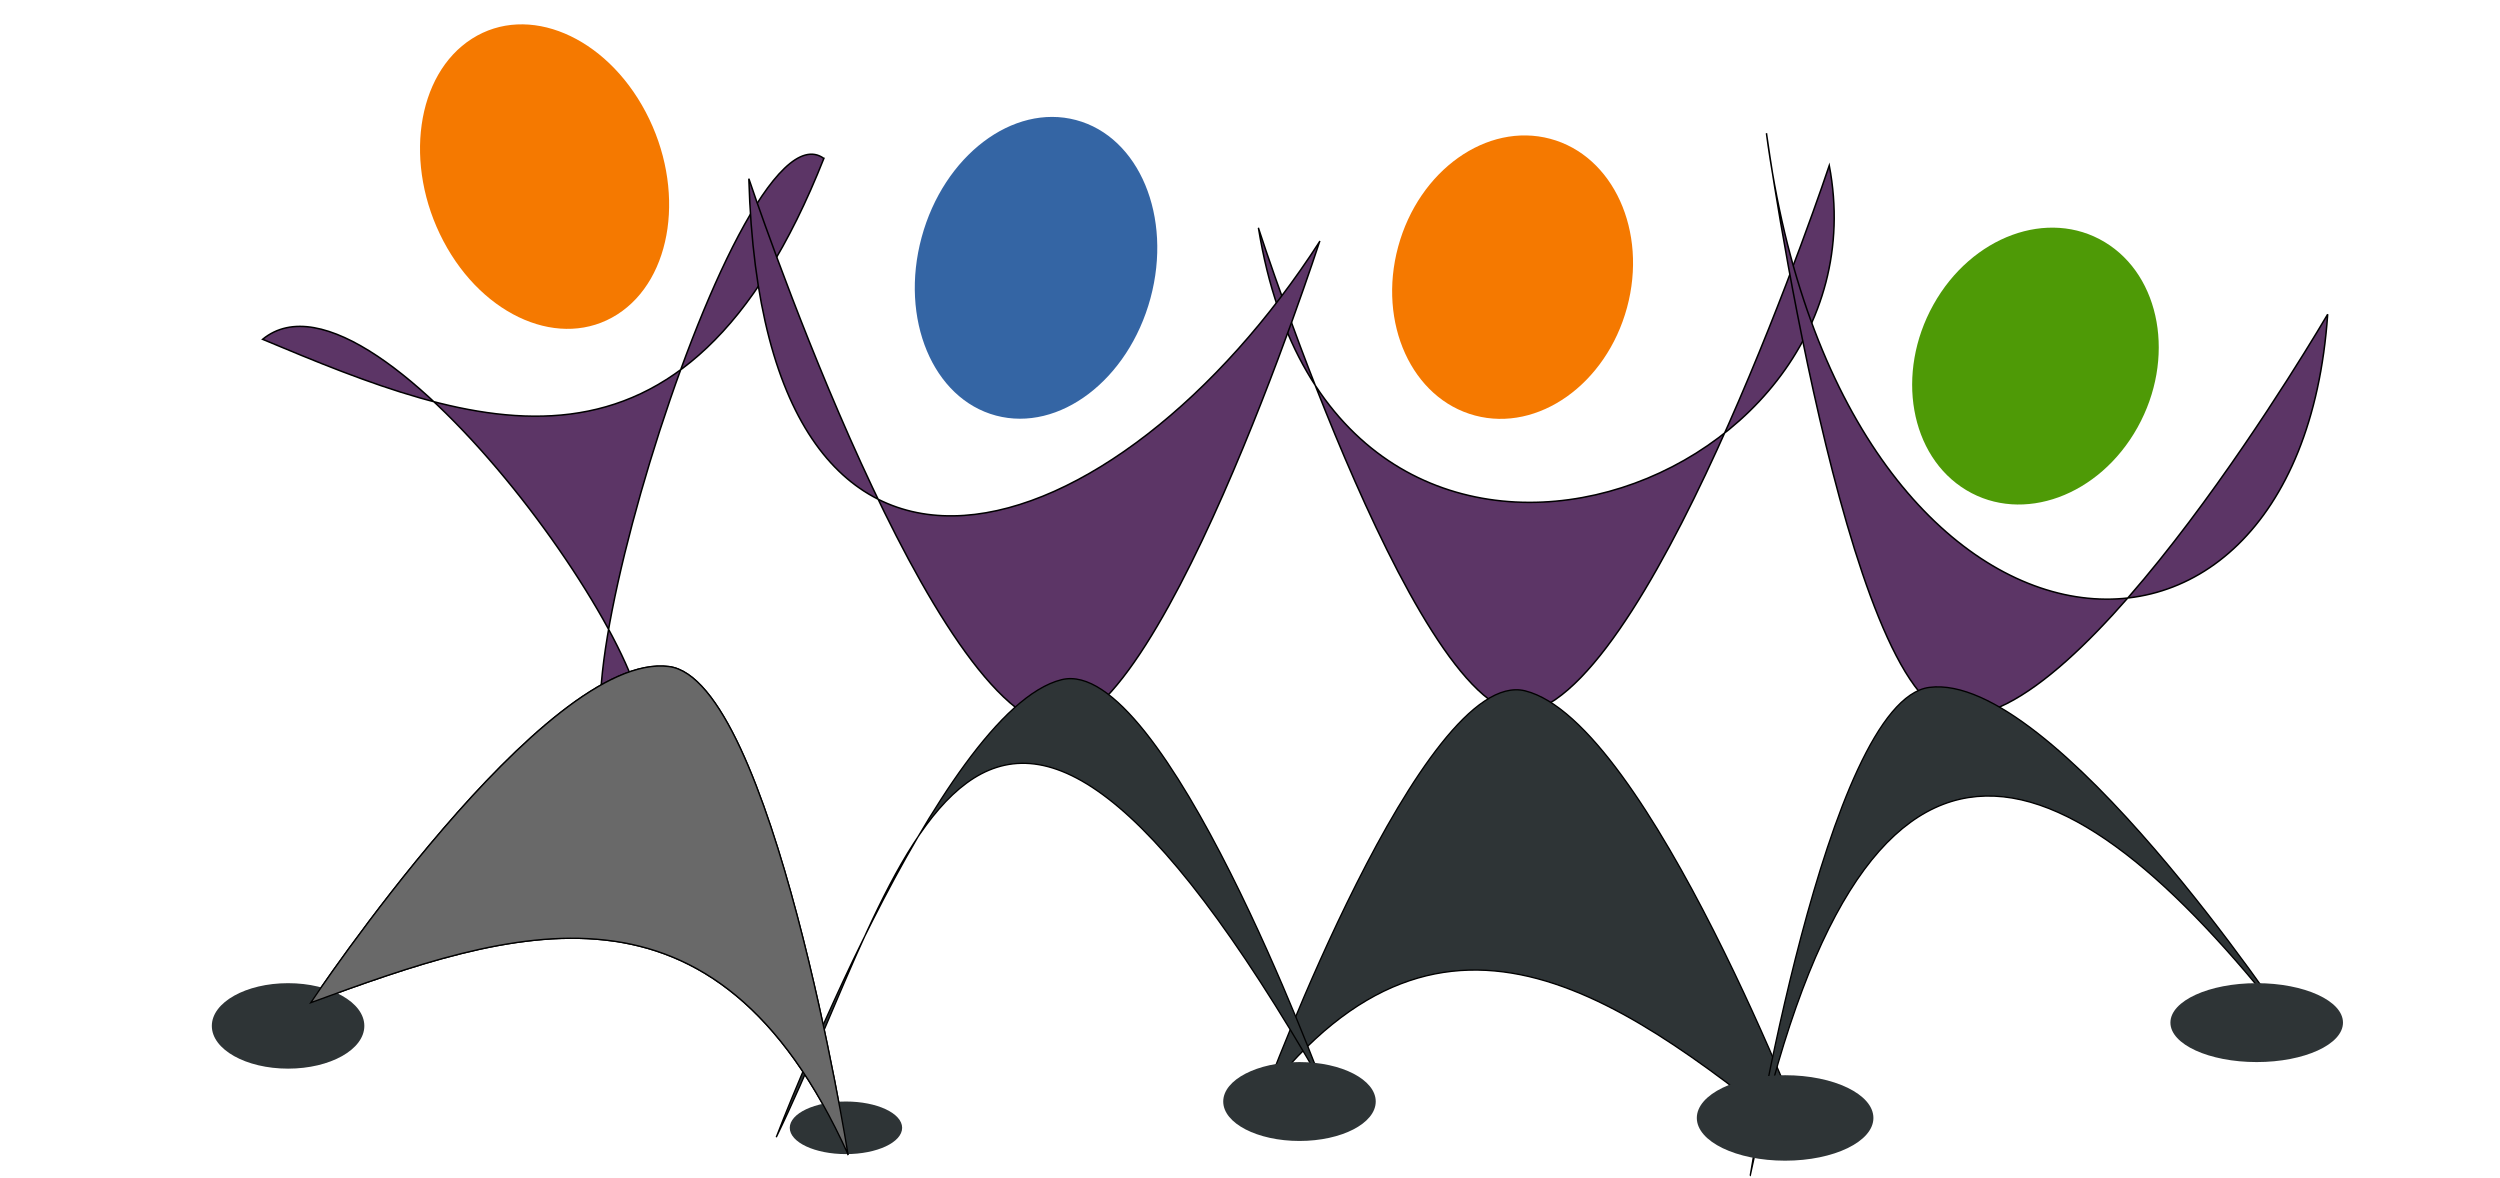 <?xml version="1.0" encoding="UTF-8" standalone="no"?>
<!-- Created with Inkscape (http://www.inkscape.org/) -->

<svg
   xmlns:dc="http://purl.org/dc/elements/1.1/"
   xmlns:cc="http://creativecommons.org/ns#"
   xmlns:rdf="http://www.w3.org/1999/02/22-rdf-syntax-ns#"
   xmlns:svg="http://www.w3.org/2000/svg"
   xmlns="http://www.w3.org/2000/svg"
   xmlns:sodipodi="http://sodipodi.sourceforge.net/DTD/sodipodi-0.dtd"
   xmlns:inkscape="http://www.inkscape.org/namespaces/inkscape"
   id="svg4032"
   sodipodi:docname="scuola_domenicale.svg"
   viewBox="0 0 382 180"
   version="1.1"
   inkscape:version="0.91 r13725"
   width="382"
   height="180">
  <defs
     id="defs25" />
  <sodipodi:namedview
     id="base"
     bordercolor="#666666"
     inkscape:pageshadow="2"
     inkscape:window-y="-8"
     pagecolor="#ffffff"
     inkscape:window-height="1137"
     inkscape:window-maximized="1"
     inkscape:zoom="0.66992188"
     inkscape:window-x="1912"
     showgrid="false"
     borderopacity="1.0"
     inkscape:current-layer="layer1"
     inkscape:cx="96.609332"
     inkscape:cy="281.16618"
     inkscape:window-width="1920"
     inkscape:pageopacity="0.0"
     inkscape:document-units="px" />
  <g
     id="layer1"
     inkscape:label="Layer 1"
     inkscape:groupmode="layer"
     transform="translate(0,-872.36)">
    <g
       id="g4153"
       transform="matrix(0.741,0,0,0.741,32,272.237)">
      <path
         inkscape:connector-curvature="0"
         inkscape:export-xdpi="91.190002"
         inkscape:export-filename="D:\FASTALLOY\VAT\TTD\2009 TTD\TTD DEC 2009\today\Hind motor\logo\dancing_people\dancing_people.png"
         sodipodi:nodetypes="cscc"
         inkscape:export-ydpi="91.190002"
         d="M 126.7,842.55 C 107.78,828.79 62.869,983.14 88.134,962.56 99.242,953.52 34.729,860.4 10.965,879.85 c 43.604,18.27 87,35.27 115.74,-37.3 z"
         style="fill:#5c3566;stroke:#000000;stroke-width:0.315px"
         id="path3779" />
      <ellipse
         ry="91.099"
         rx="101.908"
         cy="2264.445"
         cx="-1445.236"
         inkscape:export-xdpi="91.190002"
         transform="matrix(0.14,-0.251,0.231,0.139,55.789,207.86)"
         inkscape:export-filename="D:\FASTALLOY\VAT\TTD\2009 TTD\TTD DEC 2009\today\Hind motor\logo\dancing_people\dancing_people.png"
         inkscape:export-ydpi="91.190002"
         style="fill:#4e9a06;fill-rule:evenodd;stroke-width:0"
         id="path3783" />
      <path
         inkscape:connector-curvature="0"
         inkscape:export-xdpi="91.190002"
         inkscape:export-filename="D:\FASTALLOY\VAT\TTD\2009 TTD\TTD DEC 2009\today\Hind motor\logo\dancing_people\dancing_people.png"
         sodipodi:nodetypes="cscc"
         inkscape:export-ydpi="91.190002"
         d="m 216.34,857 c 0,0 34.276,105.81 56.228,99.591 26.404,-7.485 61.459,-112.58 61.459,-112.58 12.968,68.428 -102.27,108.35 -117.69,12.99 z"
         style="fill:#5c3566;stroke:#000000;stroke-width:0.315px"
         id="path3792" />
      <ellipse
         ry="91.099"
         rx="101.908"
         cy="2264.445"
         cx="-1445.236"
         inkscape:export-xdpi="91.190002"
         transform="matrix(0.081,-0.299,-0.259,-0.069,874.01,589.23)"
         inkscape:export-filename="D:\FASTALLOY\VAT\TTD\2009 TTD\TTD DEC 2009\today\Hind motor\logo\dancing_people\dancing_people.png"
         inkscape:export-ydpi="91.190002"
         style="fill:#3465a4;fill-rule:evenodd;stroke-width:0"
         id="path3794" />
      <path
         inkscape:connector-curvature="0"
         inkscape:export-xdpi="91.190002"
         inkscape:export-filename="D:\FASTALLOY\VAT\TTD\2009 TTD\TTD DEC 2009\today\Hind motor\logo\dancing_people\dancing_people.png"
         sodipodi:nodetypes="cscc"
         inkscape:export-ydpi="91.190002"
         d="m 321.07,837.38 c 0,0 16.375,116.73 38.563,120.02 26.688,3.955 77.169,-82.712 77.169,-82.712 -6.069,87.643 -100.35,78.846 -115.73,-37.304 z"
         style="fill:#5c3566;stroke:#000000;stroke-width:0.315px"
         id="path3796" />
      <ellipse
         ry="91.099"
         rx="101.908"
         cy="2264.445"
         cx="-1445.236"
         inkscape:export-xdpi="91.190002"
         transform="matrix(-0.147,-0.279,-0.229,0.146,375.22,112.47)"
         inkscape:export-filename="D:\FASTALLOY\VAT\TTD\2009 TTD\TTD DEC 2009\today\Hind motor\logo\dancing_people\dancing_people.png"
         inkscape:export-ydpi="91.190002"
         style="fill:#f57900;fill-rule:evenodd;stroke-width:0"
         id="path3798" />
      <path
         inkscape:connector-curvature="0"
         inkscape:export-xdpi="91.190002"
         inkscape:export-filename="D:\FASTALLOY\VAT\TTD\2009 TTD\TTD DEC 2009\today\Hind motor\logo\dancing_people\dancing_people.png"
         sodipodi:nodetypes="cscc"
         inkscape:export-ydpi="91.190002"
         d="m 228.92,859.72 c 0,0 -34.276,105.81 -56.228,99.591 -26.404,-7.485 -61.459,-112.58 -61.459,-112.58 2.912,103.41 76.206,77.425 117.69,12.99 z"
         style="fill:#5c3566;stroke:#000000;stroke-width:0.315px"
         id="path3800" />
      <ellipse
         ry="91.099"
         rx="101.908"
         cy="2264.445"
         cx="-1445.236"
         inkscape:export-xdpi="91.190002"
         transform="matrix(0.076,-0.28,0.259,0.069,-207.93,306.12)"
         inkscape:export-filename="D:\FASTALLOY\VAT\TTD\2009 TTD\TTD DEC 2009\today\Hind motor\logo\dancing_people\dancing_people.png"
         inkscape:export-ydpi="91.190002"
         style="fill:#f57900;fill-rule:evenodd;stroke-width:0"
         id="path3802" />
      <path
         inkscape:connector-curvature="0"
         inkscape:export-xdpi="91.190002"
         inkscape:export-filename="D:\FASTALLOY\VAT\TTD\2009 TTD\TTD DEC 2009\today\Hind motor\logo\dancing_people\dancing_people.png"
         sodipodi:nodetypes="cscc"
         inkscape:export-ydpi="91.190002"
         d="m 131.68,1047.9 c 0,0 -15.675,-97.818 -36.914,-100.57 -25.547,-3.314 -73.87,69.313 -73.87,69.313 41.74,-15.308 83.281,-29.555 110.78,31.26 z"
         style="fill:#2e3436;stroke:#000000;stroke-width:0.282px"
         id="path3804" />
      <path
         inkscape:connector-curvature="0"
         inkscape:export-xdpi="91.190002"
         inkscape:export-filename="D:\FASTALLOY\VAT\TTD\2009 TTD\TTD DEC 2009\today\Hind motor\logo\dancing_people\dancing_people.png"
         sodipodi:nodetypes="cscc"
         inkscape:export-ydpi="91.190002"
         d="m 217.49,1035.8 c 0,0 32.811,-88.672 53.825,-83.457 25.275,6.272 58.832,94.343 58.832,94.343 -37.552,-30.265 -75.104,-59.431 -112.66,-10.886 z"
         style="fill:#2e3436;stroke:#000000;stroke-width:0.282px"
         id="path3806" />
      <path
         inkscape:connector-curvature="0"
         inkscape:export-xdpi="91.190002"
         inkscape:export-filename="D:\FASTALLOY\VAT\TTD\2009 TTD\TTD DEC 2009\today\Hind motor\logo\dancing_people\dancing_people.png"
         sodipodi:nodetypes="cscc"
         inkscape:export-ydpi="91.190002"
         d="m 317.74,1052.2 c 0,0 15.675,-97.818 36.914,-100.57 25.547,-3.314 73.87,69.313 73.87,69.313 -45.992,-58.799 -87.865,-76.448 -110.78,31.26 z"
         style="fill:#2e3436;stroke:#000000;stroke-width:0.282px"
         id="path3808" />
      <path
         inkscape:connector-curvature="0"
         inkscape:export-xdpi="91.190002"
         inkscape:export-filename="D:\FASTALLOY\VAT\TTD\2009 TTD\TTD DEC 2009\today\Hind motor\logo\dancing_people\dancing_people.png"
         sodipodi:nodetypes="cscc"
         inkscape:export-ydpi="91.190002"
         d="m 229.54,1033.5 c 0,0 -32.811,-88.672 -53.825,-83.458 -25.275,6.272 -58.832,94.343 -58.832,94.343 26.617,-54.643 40.539,-136.49 112.66,-10.886 z"
         style="fill:#2e3436;stroke:#000000;stroke-width:0.282px"
         id="path3810" />
      <ellipse
         ry="20.073"
         rx="58.674"
         cy="2381.794"
         cx="-1435.971"
         inkscape:export-xdpi="91.190002"
         transform="matrix(0.268,0,0,0.439,401.06,-24.174)"
         inkscape:export-filename="D:\FASTALLOY\VAT\TTD\2009 TTD\TTD DEC 2009\today\Hind motor\logo\dancing_people\dancing_people.png"
         inkscape:export-ydpi="91.190002"
         style="fill:#2e3436;fill-rule:evenodd;stroke-width:0"
         id="path3816" />
      <ellipse
         ry="12.352"
         rx="43.234"
         cy="2429.659"
         cx="-1006.724"
         inkscape:export-xdpi="91.190002"
         transform="matrix(0.268,0,0,0.439,401.06,-24.174)"
         inkscape:export-filename="D:\FASTALLOY\VAT\TTD\2009 TTD\TTD DEC 2009\today\Hind motor\logo\dancing_people\dancing_people.png"
         inkscape:export-ydpi="91.190002"
         style="fill:#2e3436;fill-rule:evenodd;stroke-width:0"
         id="path3824" />
      <ellipse
         ry="18.529"
         rx="58.674"
         cy="2417.307"
         cx="-657.767"
         inkscape:export-xdpi="91.190002"
         transform="matrix(0.268,0,0,0.439,401.06,-24.174)"
         inkscape:export-filename="D:\FASTALLOY\VAT\TTD\2009 TTD\TTD DEC 2009\today\Hind motor\logo\dancing_people\dancing_people.png"
         inkscape:export-ydpi="91.190002"
         style="fill:#2e3436;fill-rule:evenodd;stroke-width:0"
         id="path3826" />
      <ellipse
         ry="20.073"
         rx="67.938"
         cy="2425.027"
         cx="-284.106"
         inkscape:export-xdpi="91.190002"
         transform="matrix(0.268,0,0,0.439,401.06,-24.174)"
         inkscape:export-filename="D:\FASTALLOY\VAT\TTD\2009 TTD\TTD DEC 2009\today\Hind motor\logo\dancing_people\dancing_people.png"
         inkscape:export-ydpi="91.190002"
         style="fill:#2e3436;fill-rule:evenodd;stroke-width:0"
         id="path3828" />
      <ellipse
         ry="18.529"
         rx="66.394"
         cy="2380.249"
         cx="78.747"
         inkscape:export-xdpi="91.190002"
         transform="matrix(0.268,0,0,0.439,401.06,-24.174)"
         inkscape:export-filename="D:\FASTALLOY\VAT\TTD\2009 TTD\TTD DEC 2009\today\Hind motor\logo\dancing_people\dancing_people.png"
         inkscape:export-ydpi="91.190002"
         style="fill:#2e3436;fill-rule:evenodd;stroke-width:0"
         id="path3830" />
      <path
         inkscape:connector-curvature="0"
         inkscape:export-xdpi="91.190002"
         inkscape:export-filename="D:\FASTALLOY\VAT\TTD\2009 TTD\TTD DEC 2009\today\Hind motor\logo\dancing_people\dancing_people.png"
         sodipodi:nodetypes="cscc"
         inkscape:export-ydpi="91.190002"
         d="m 131.68,1047.9 c 0,0 -15.675,-97.818 -36.914,-100.57 -25.547,-3.314 -73.87,69.313 -73.87,69.313 41.74,-15.308 83.281,-29.555 110.78,31.26 z"
         style="fill:#696969;stroke:#000000;stroke-width:0.282px"
         id="path2982" />
    </g>
  </g>
</svg>
